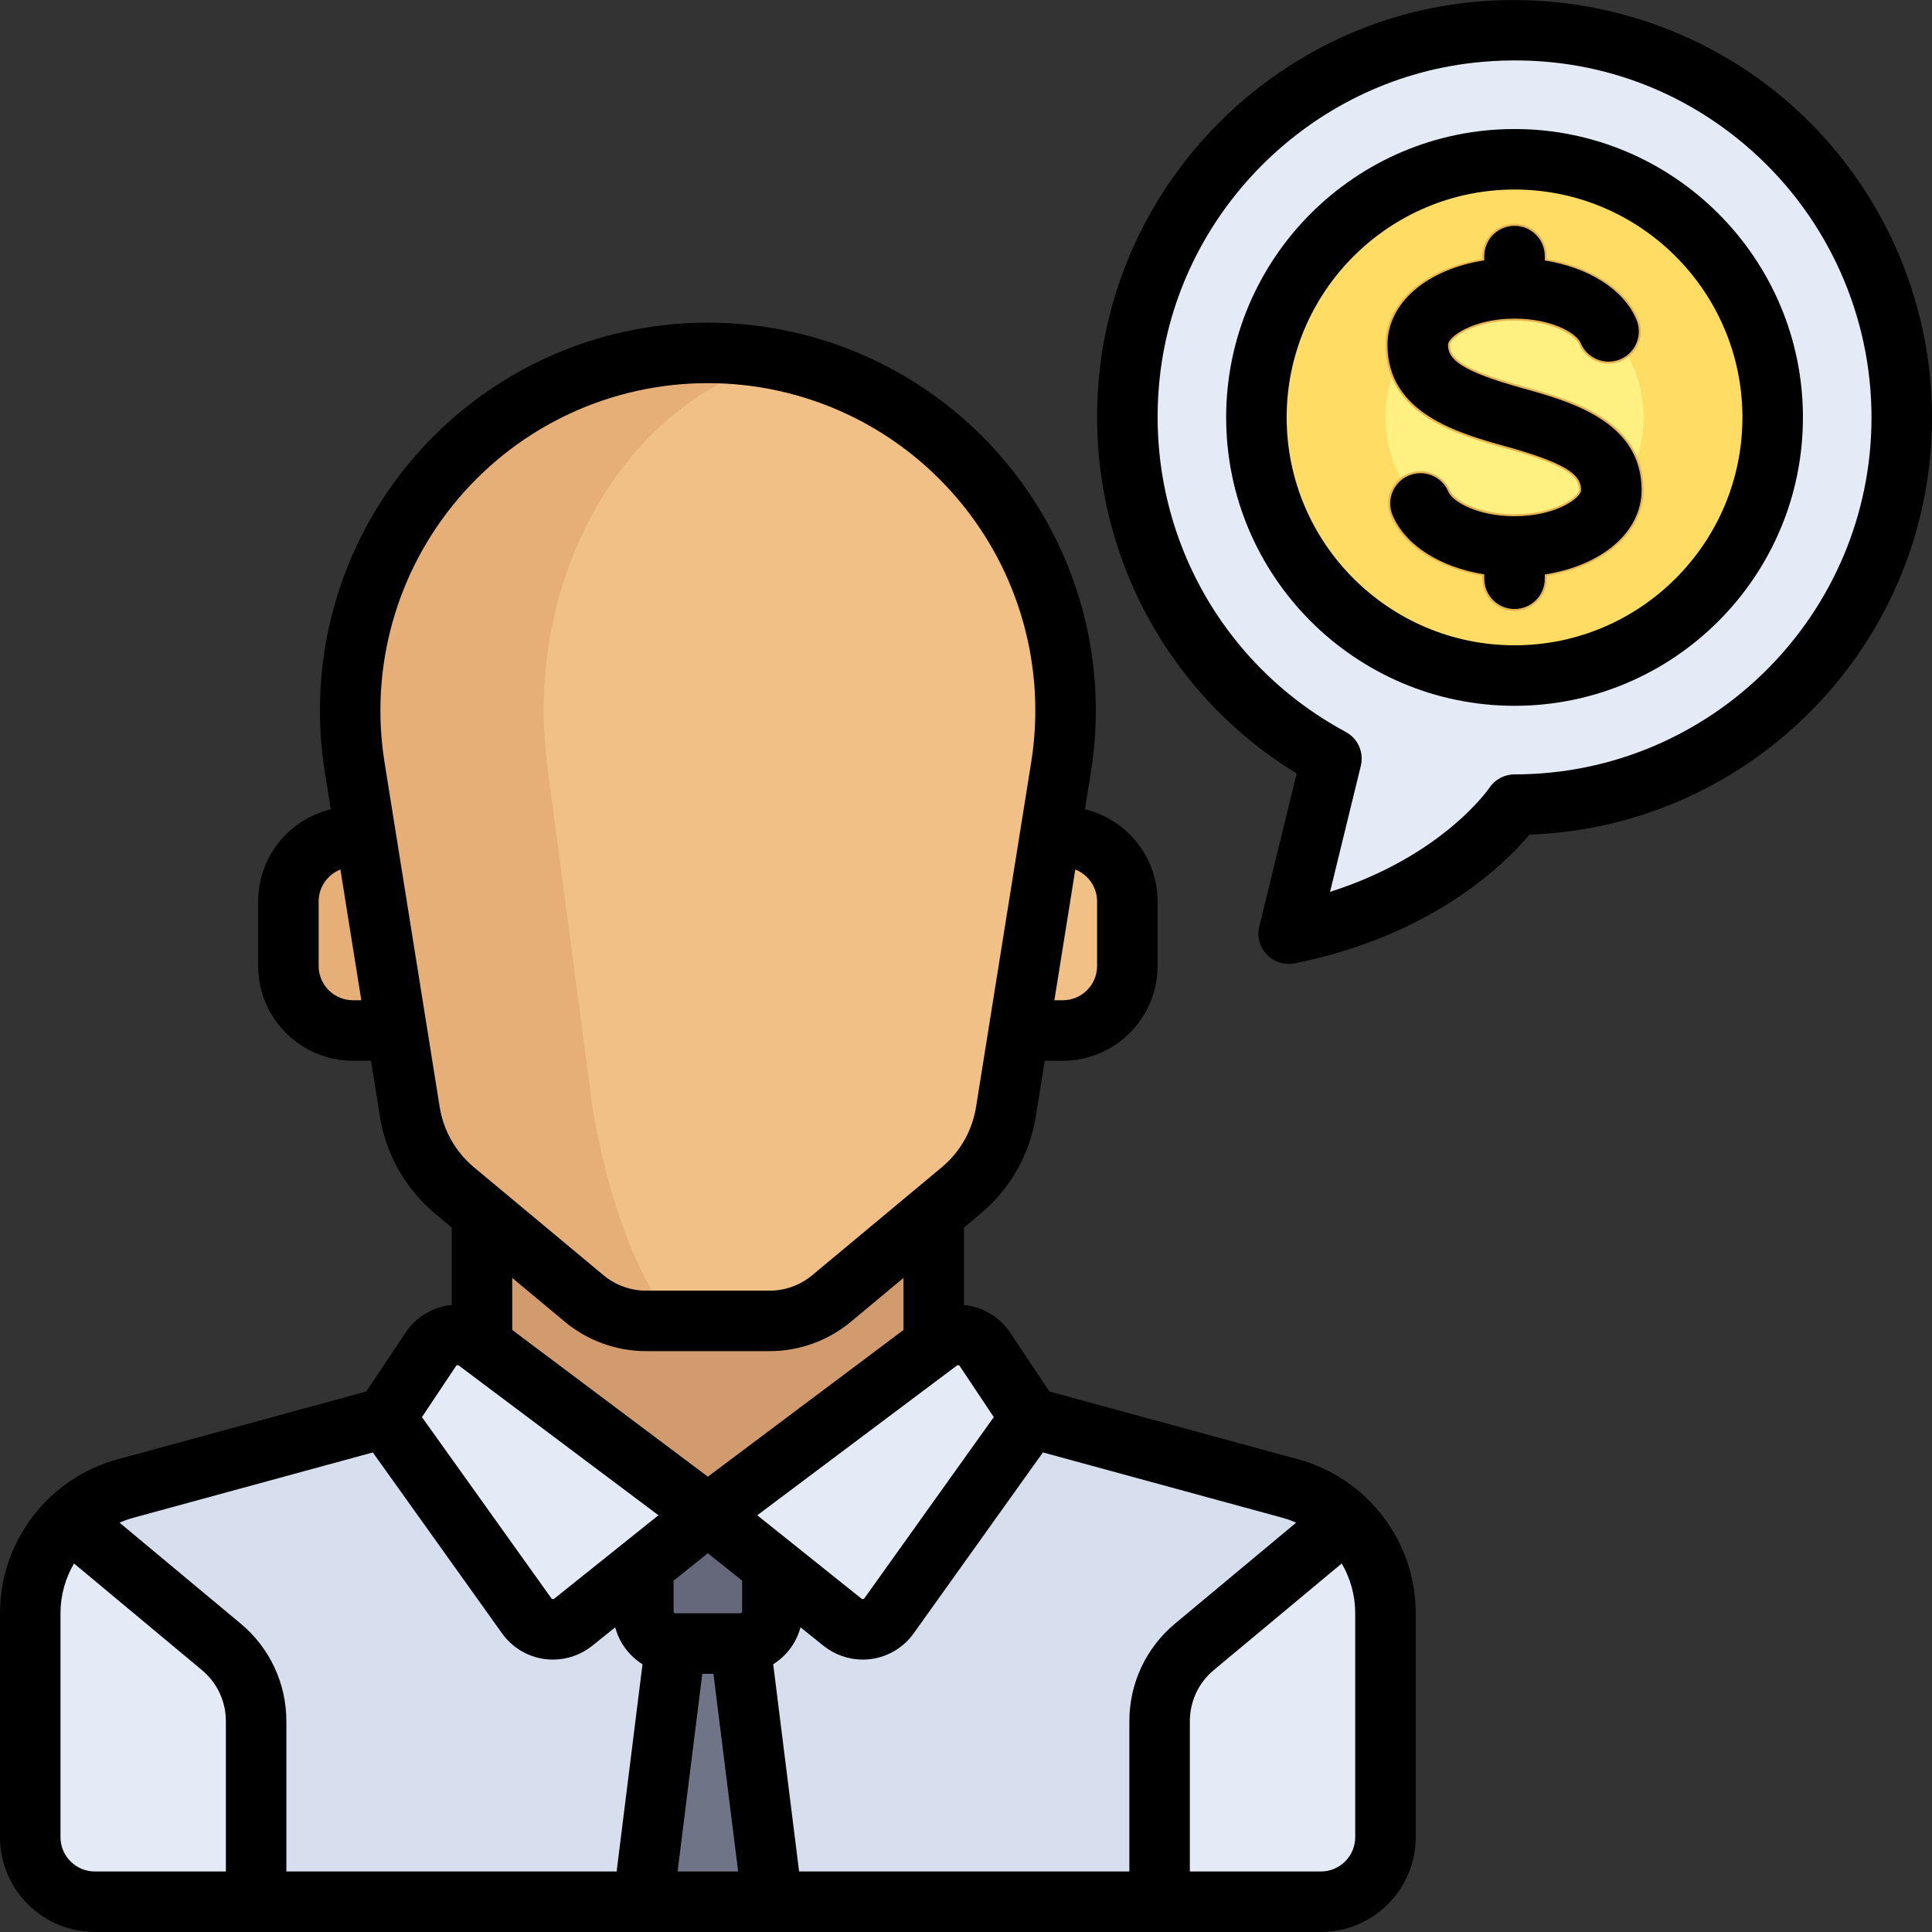 <?xml version="1.0" encoding="UTF-8"?>
<svg xmlns="http://www.w3.org/2000/svg" xmlns:xlink="http://www.w3.org/1999/xlink" width="384pt" height="384pt" viewBox="0 0 384 384" version="1.1">
<rect x="0" y="0" width="384" height="384" fill="#333333" stroke="none"/>
<g id="surface1">
<path style=" stroke:none;fill-rule:nonzero;fill:rgb(84.314%,87.059%,92.941%);fill-opacity:1;" d="M 256.469 295.863 L 204.828 281.781 L 76.559 281.781 L 24.914 295.863 C 13.754 298.906 6.012 309.047 6.012 320.613 L 6.012 365.152 C 6.012 372.238 11.758 377.98 18.84 377.98 L 262.547 377.98 C 269.633 377.98 275.375 372.234 275.375 365.152 L 275.375 320.613 C 275.375 309.047 267.633 298.906 256.469 295.863 Z M 256.469 295.863 "/>
<path style=" stroke:none;fill-rule:nonzero;fill:rgb(82.353%,60.784%,43.137%);fill-opacity:1;" d="M 95.801 236.887 L 185.586 236.887 L 185.586 301.02 L 95.801 301.02 Z M 95.801 236.887 "/>
<path style=" stroke:none;fill-rule:nonzero;fill:rgb(94.118%,75.294%,52.941%);fill-opacity:1;" d="M 211.238 166.34 L 208.676 166.34 L 210.895 152.465 C 217.805 109.27 184.441 70.137 140.695 70.137 C 96.949 70.137 63.582 109.27 70.492 152.465 L 72.715 166.34 L 70.148 166.34 C 63.066 166.34 57.32 172.082 57.32 179.164 L 57.32 191.992 C 57.32 199.074 63.066 204.816 70.148 204.816 L 78.871 204.816 L 81.457 220.973 C 82.434 227.098 85.602 232.66 90.363 236.629 L 116.105 258.078 C 119.562 260.957 123.922 262.535 128.422 262.535 L 152.969 262.535 C 157.473 262.535 161.828 260.957 165.289 258.078 L 191.027 236.629 C 195.789 232.66 198.957 227.098 199.938 220.973 L 202.52 204.816 L 211.242 204.816 C 218.328 204.816 224.07 199.074 224.07 191.992 L 224.07 179.164 C 224.066 172.082 218.324 166.34 211.238 166.34 Z M 211.238 166.34 "/>
<path style=" stroke:none;fill-rule:nonzero;fill:rgb(89.412%,91.765%,96.471%);fill-opacity:1;" d="M 292.258 6.492 C 256.918 10.398 228.316 39.105 224.523 74.461 C 221 107.32 238.184 136.551 264.637 150.777 L 256.133 185.578 C 288.199 179.164 301.027 159.926 301.027 159.926 C 343.531 159.926 377.988 125.469 377.988 82.965 C 377.988 37.574 338.691 1.359 292.258 6.492 Z M 292.258 6.492 "/>
<path style=" stroke:none;fill-rule:nonzero;fill:rgb(43.922%,45.49%,52.941%);fill-opacity:1;" d="M 132.676 326.672 L 127.867 377.98 L 153.52 377.98 L 148.711 326.672 Z M 132.676 326.672 "/>
<path style=" stroke:none;fill-rule:nonzero;fill:rgb(39.608%,40.784%,47.843%);fill-opacity:1;" d="M 147.105 326.672 L 134.281 326.672 C 130.738 326.672 127.867 323.801 127.867 320.258 L 127.867 301.02 L 153.52 301.02 L 153.52 320.258 C 153.52 323.801 150.648 326.672 147.105 326.672 Z M 147.105 326.672 "/>
<path style=" stroke:none;fill-rule:nonzero;fill:rgb(89.412%,91.765%,96.471%);fill-opacity:1;" d="M 140.691 301.02 L 94.809 266.605 C 91.863 264.398 87.668 265.117 85.625 268.18 L 76.559 281.781 L 104.691 321.16 C 106.828 324.156 111.043 324.742 113.914 322.441 Z M 140.691 301.02 "/>
<path style=" stroke:none;fill-rule:nonzero;fill:rgb(89.412%,91.765%,96.471%);fill-opacity:1;" d="M 140.691 301.02 L 186.578 266.605 C 189.523 264.398 193.719 265.117 195.762 268.18 L 204.828 281.781 L 176.695 321.16 C 174.559 324.156 170.344 324.742 167.473 322.441 Z M 140.691 301.02 "/>
<path style=" stroke:none;fill-rule:nonzero;fill:rgb(100%,86.275%,39.216%);fill-opacity:1;" d="M 352.336 82.965 C 352.336 111.301 329.363 134.27 301.027 134.27 C 272.691 134.27 249.723 111.301 249.723 82.965 C 249.723 54.629 272.691 31.656 301.027 31.656 C 329.363 31.656 352.336 54.629 352.336 82.965 Z M 352.336 82.965 "/>
<path style=" stroke:none;fill-rule:nonzero;fill:rgb(100%,94.118%,50.98%);fill-opacity:1;" d="M 326.68 82.965 C 326.68 97.133 315.195 108.617 301.027 108.617 C 286.859 108.617 275.375 97.133 275.375 82.965 C 275.375 68.797 286.859 57.309 301.027 57.309 C 315.195 57.309 326.68 68.797 326.68 82.965 Z M 326.68 82.965 "/>
<path style=" stroke:none;fill-rule:nonzero;fill:rgb(90.588%,70.588%,32.157%);fill-opacity:1;" d="M 326.68 97.395 C 326.68 83.434 312.273 79.434 302.742 76.785 C 290.582 73.406 288.199 71.203 288.199 68.535 C 288.199 67.34 292.746 63.727 301.027 63.727 C 308.598 63.727 313.152 66.781 313.805 68.34 C 315.176 71.617 318.945 73.152 322.195 71.785 C 325.465 70.414 327.008 66.664 325.641 63.395 C 323.109 57.355 316.133 52.969 307.441 51.488 L 307.441 50.898 C 307.441 47.352 304.574 44.484 301.027 44.484 C 297.48 44.484 294.613 47.355 294.613 50.898 L 294.613 51.473 C 283.316 53.34 275.375 60.027 275.375 68.535 C 275.375 82.496 289.781 86.496 299.312 89.148 C 311.473 92.523 313.855 94.727 313.855 97.395 C 313.855 98.59 309.309 102.203 301.027 102.203 C 293.457 102.203 288.902 99.148 288.25 97.59 C 286.879 94.312 283.117 92.793 279.859 94.145 C 276.59 95.516 275.051 99.266 276.414 102.535 C 278.945 108.574 285.922 112.961 294.613 114.441 L 294.613 115.031 C 294.613 118.578 297.48 121.445 301.027 121.445 C 304.574 121.445 307.441 118.574 307.441 115.031 L 307.441 114.457 C 318.738 112.59 326.68 105.906 326.68 97.395 Z M 326.68 97.395 "/>
<path style=" stroke:none;fill-rule:nonzero;fill:rgb(89.412%,91.765%,96.471%);fill-opacity:1;" d="M 13.836 302.195 C 8.969 306.914 6.012 313.484 6.012 320.613 L 6.012 365.156 C 6.012 372.238 11.754 377.98 18.84 377.98 L 50.906 377.98 L 50.906 342.098 C 50.906 336.387 48.371 330.973 43.984 327.32 Z M 13.836 302.195 "/>
<path style=" stroke:none;fill-rule:nonzero;fill:rgb(89.412%,91.765%,96.471%);fill-opacity:1;" d="M 267.547 302.195 C 272.418 306.914 275.371 313.484 275.371 320.613 L 275.371 365.156 C 275.371 372.238 269.633 377.98 262.547 377.98 L 230.48 377.98 L 230.48 342.098 C 230.48 336.387 233.016 330.973 237.402 327.32 Z M 267.547 302.195 "/>
<path style=" stroke:none;fill-rule:nonzero;fill:rgb(90.196%,68.627%,47.059%);fill-opacity:1;" d="M 108.812 152.465 C 103.742 114.137 124.914 79.074 155.012 71.645 C 150.391 70.699 145.621 70.137 140.691 70.137 C 96.945 70.137 63.582 109.27 70.492 152.465 L 72.711 166.34 L 70.148 166.34 C 63.062 166.34 57.32 172.082 57.32 179.164 L 57.32 191.992 C 57.32 199.074 63.062 204.816 70.148 204.816 L 78.871 204.816 L 81.453 220.973 C 82.434 227.098 85.598 232.66 90.363 236.629 L 116.102 258.078 C 119.559 260.957 123.918 262.535 128.422 262.535 L 133.73 262.535 C 127.828 255.234 121.902 242.883 117.879 220.973 Z M 108.812 152.465 "/>
<path style=" stroke:none;fill-rule:nonzero;fill:rgb(0%,0%,0%);fill-opacity:1;" d="M 258.051 290.062 L 208.582 276.57 L 200.762 264.844 C 198.875 262.016 195.875 260.066 192.523 259.492 C 192.215 259.438 191.906 259.41 191.598 259.383 L 191.598 243.977 L 194.875 241.25 C 200.754 236.348 204.66 229.484 205.871 221.926 L 207.645 210.832 L 211.242 210.832 C 221.629 210.832 230.078 202.379 230.078 191.992 L 230.078 179.164 C 230.078 170.293 223.914 162.84 215.641 160.852 L 216.832 153.414 C 220.406 131.086 214.039 108.41 199.363 91.203 C 184.691 73.996 163.305 64.129 140.691 64.129 C 118.078 64.129 96.695 73.996 82.023 91.203 C 67.348 108.41 60.984 131.086 64.555 153.414 L 65.746 160.852 C 57.473 162.84 51.309 170.293 51.309 179.164 L 51.309 191.992 C 51.309 202.379 59.758 210.832 70.145 210.832 L 73.742 210.832 L 75.516 221.926 C 76.727 229.484 80.633 236.348 86.512 241.25 L 89.785 243.977 L 89.785 259.379 C 89.477 259.41 89.168 259.438 88.863 259.488 C 85.512 260.062 82.508 262.016 80.625 264.844 L 72.805 276.57 L 23.336 290.062 C 9.594 293.809 0 306.371 0 320.613 L 0 365.152 C 0 375.543 8.449 383.992 18.84 383.992 L 262.547 383.992 C 272.934 383.992 281.387 375.543 281.387 365.152 L 281.387 320.613 C 281.387 306.371 271.789 293.809 258.051 290.062 Z M 257.617 302.645 L 233.555 322.699 C 227.781 327.508 224.469 334.582 224.469 342.098 L 224.469 371.969 L 158.828 371.969 L 153.68 330.785 C 156.316 329.133 158.285 326.527 159.102 323.445 L 163.715 327.137 C 165.926 328.902 168.688 329.859 171.496 329.859 C 172.059 329.859 172.621 329.82 173.184 329.742 C 176.551 329.273 179.613 327.422 181.59 324.656 L 207.285 288.68 L 254.887 301.664 C 255.836 301.922 256.742 302.258 257.617 302.645 Z M 140.691 308.719 L 147.508 314.172 L 147.508 320.258 C 147.508 320.48 147.328 320.66 147.105 320.66 L 134.281 320.66 C 134.059 320.66 133.879 320.48 133.879 320.258 L 133.879 314.172 Z M 139.586 332.688 L 141.801 332.688 L 146.711 371.969 L 134.676 371.969 Z M 197.523 281.66 L 171.805 317.668 C 171.777 317.707 171.703 317.809 171.535 317.832 C 171.367 317.855 171.266 317.777 171.227 317.746 L 150.512 301.172 L 190.184 271.418 C 190.223 271.391 190.32 271.312 190.492 271.344 C 190.664 271.375 190.734 271.477 190.758 271.516 Z M 218.055 179.164 L 218.055 191.992 C 218.055 195.75 214.996 198.809 211.238 198.809 L 209.566 198.809 L 213.723 172.828 C 216.254 173.824 218.055 176.285 218.055 179.164 Z M 70.145 198.805 C 66.387 198.805 63.332 195.75 63.332 191.992 L 63.332 179.164 C 63.332 176.285 65.129 173.824 67.66 172.828 L 71.816 198.805 Z M 76.43 151.516 C 73.414 132.668 78.785 113.527 91.172 99.004 C 103.555 84.48 121.605 76.152 140.691 76.152 C 159.781 76.152 177.832 84.48 190.215 99.004 C 202.598 113.527 207.973 132.668 204.957 151.516 L 193.996 220.027 C 193.246 224.715 190.824 228.973 187.176 232.012 L 161.438 253.461 C 159.062 255.438 156.059 256.527 152.969 256.527 L 128.418 256.527 C 125.332 256.527 122.324 255.438 119.949 253.461 L 94.211 232.012 C 90.562 228.969 88.141 224.715 87.391 220.023 Z M 112.254 262.699 C 116.781 266.473 122.523 268.551 128.418 268.551 L 152.969 268.551 C 158.863 268.551 164.605 266.473 169.133 262.699 L 179.574 253.996 L 179.574 264.344 L 140.691 293.504 L 101.812 264.344 L 101.812 253.996 Z M 90.629 271.516 C 90.652 271.477 90.723 271.371 90.895 271.344 C 91.066 271.312 91.164 271.391 91.203 271.418 L 130.875 301.172 L 110.16 317.746 C 110.125 317.777 110.023 317.855 109.855 317.832 C 109.684 317.809 109.609 317.707 109.582 317.668 L 83.863 281.66 Z M 74.102 288.684 L 99.797 324.656 C 101.773 327.422 104.836 329.277 108.199 329.742 C 108.762 329.82 109.328 329.859 109.891 329.859 C 112.695 329.859 115.461 328.906 117.668 327.137 L 122.281 323.449 C 123.102 326.527 125.07 329.133 127.703 330.785 L 122.559 371.969 L 56.918 371.969 L 56.918 342.098 C 56.918 334.582 53.605 327.512 47.832 322.699 L 23.766 302.645 C 24.645 302.258 25.551 301.926 26.496 301.668 Z M 12.023 365.152 L 12.023 320.613 C 12.023 317.059 13.004 313.68 14.711 310.75 L 40.133 331.938 C 43.16 334.457 44.895 338.16 44.895 342.098 L 44.895 371.969 L 18.84 371.969 C 15.082 371.969 12.023 368.91 12.023 365.152 Z M 269.359 365.152 C 269.359 368.91 266.305 371.969 262.547 371.969 L 236.492 371.969 L 236.492 342.098 C 236.492 338.16 238.227 334.457 241.25 331.938 L 266.676 310.75 C 268.383 313.68 269.359 317.059 269.359 320.613 Z M 269.359 365.152 "/>
<path style=" stroke:none;fill-rule:nonzero;fill:rgb(0%,0%,0%);fill-opacity:1;" d="M 301.027 25.645 C 269.422 25.645 243.707 51.359 243.707 82.965 C 243.707 114.57 269.422 140.285 301.027 140.285 C 332.633 140.285 358.348 114.57 358.348 82.965 C 358.348 51.359 332.633 25.645 301.027 25.645 Z M 301.027 128.258 C 276.051 128.258 255.734 107.941 255.734 82.965 C 255.734 57.992 276.051 37.672 301.027 37.672 C 326.004 37.672 346.32 57.992 346.32 82.965 C 346.32 107.941 326.004 128.258 301.027 128.258 Z M 301.027 128.258 "/>
<path style=" stroke:none;fill-rule:nonzero;fill:rgb(0%,0%,0%);fill-opacity:1;" d="M 302.637 77.172 C 290.227 73.727 287.801 71.395 287.801 68.535 C 287.801 66.945 292.797 63.324 301.027 63.324 C 308.277 63.324 313.32 66.148 314.172 68.184 C 315.457 71.25 318.977 72.691 322.039 71.41 C 325.102 70.129 326.547 66.609 325.266 63.543 C 322.758 57.547 315.766 53.164 307.039 51.773 L 307.039 50.898 C 307.039 47.578 304.348 44.887 301.027 44.887 C 297.707 44.887 295.016 47.578 295.016 50.898 L 295.016 51.754 C 283.715 53.504 275.773 60.133 275.773 68.535 C 275.773 82.191 290.004 86.145 299.418 88.758 C 311.828 92.207 314.254 94.535 314.254 97.395 C 314.254 98.988 309.258 102.605 301.027 102.605 C 293.777 102.605 288.734 99.781 287.879 97.746 C 286.598 94.68 283.078 93.238 280.016 94.52 C 276.949 95.801 275.508 99.324 276.789 102.387 C 279.297 108.383 286.285 112.766 295.016 114.156 L 295.016 115.031 C 295.016 118.352 297.707 121.043 301.027 121.043 C 304.348 121.043 307.039 118.352 307.039 115.031 L 307.039 114.176 C 318.34 112.426 326.281 105.797 326.281 97.395 C 326.281 83.742 312.051 79.789 302.637 77.172 Z M 302.637 77.172 "/>
<path style=" stroke:none;fill-rule:nonzero;fill:rgb(0%,0%,0%);fill-opacity:1;" d="M 356.363 21.141 C 338.816 5.422 315.211 -2.094 291.598 0.516 C 253.371 4.738 222.648 35.57 218.547 73.82 C 215.078 106.137 230.359 137 257.723 153.738 L 250.293 184.152 C 249.805 186.148 250.371 188.258 251.793 189.742 C 252.941 190.934 254.512 191.594 256.133 191.594 C 256.527 191.594 256.922 191.555 257.312 191.477 C 284.59 186.02 299.02 171.809 304.008 165.887 C 348.383 164.312 384 127.719 384 82.965 C 384 59.402 373.926 36.867 356.363 21.141 Z M 301.027 153.914 C 299.016 153.914 297.141 154.918 296.023 156.59 C 295.922 156.742 286.77 170.129 264.355 177.266 L 270.477 152.203 C 271.125 149.543 269.895 146.777 267.484 145.48 C 241.91 131.727 227.391 104.102 230.504 75.102 C 234.008 42.418 260.258 16.074 292.922 12.465 C 313.434 10.195 333.117 16.461 348.34 30.094 C 363.359 43.547 371.977 62.816 371.977 82.965 C 371.977 122.086 340.148 153.914 301.027 153.914 Z M 301.027 153.914 "/>
</g>
</svg>

